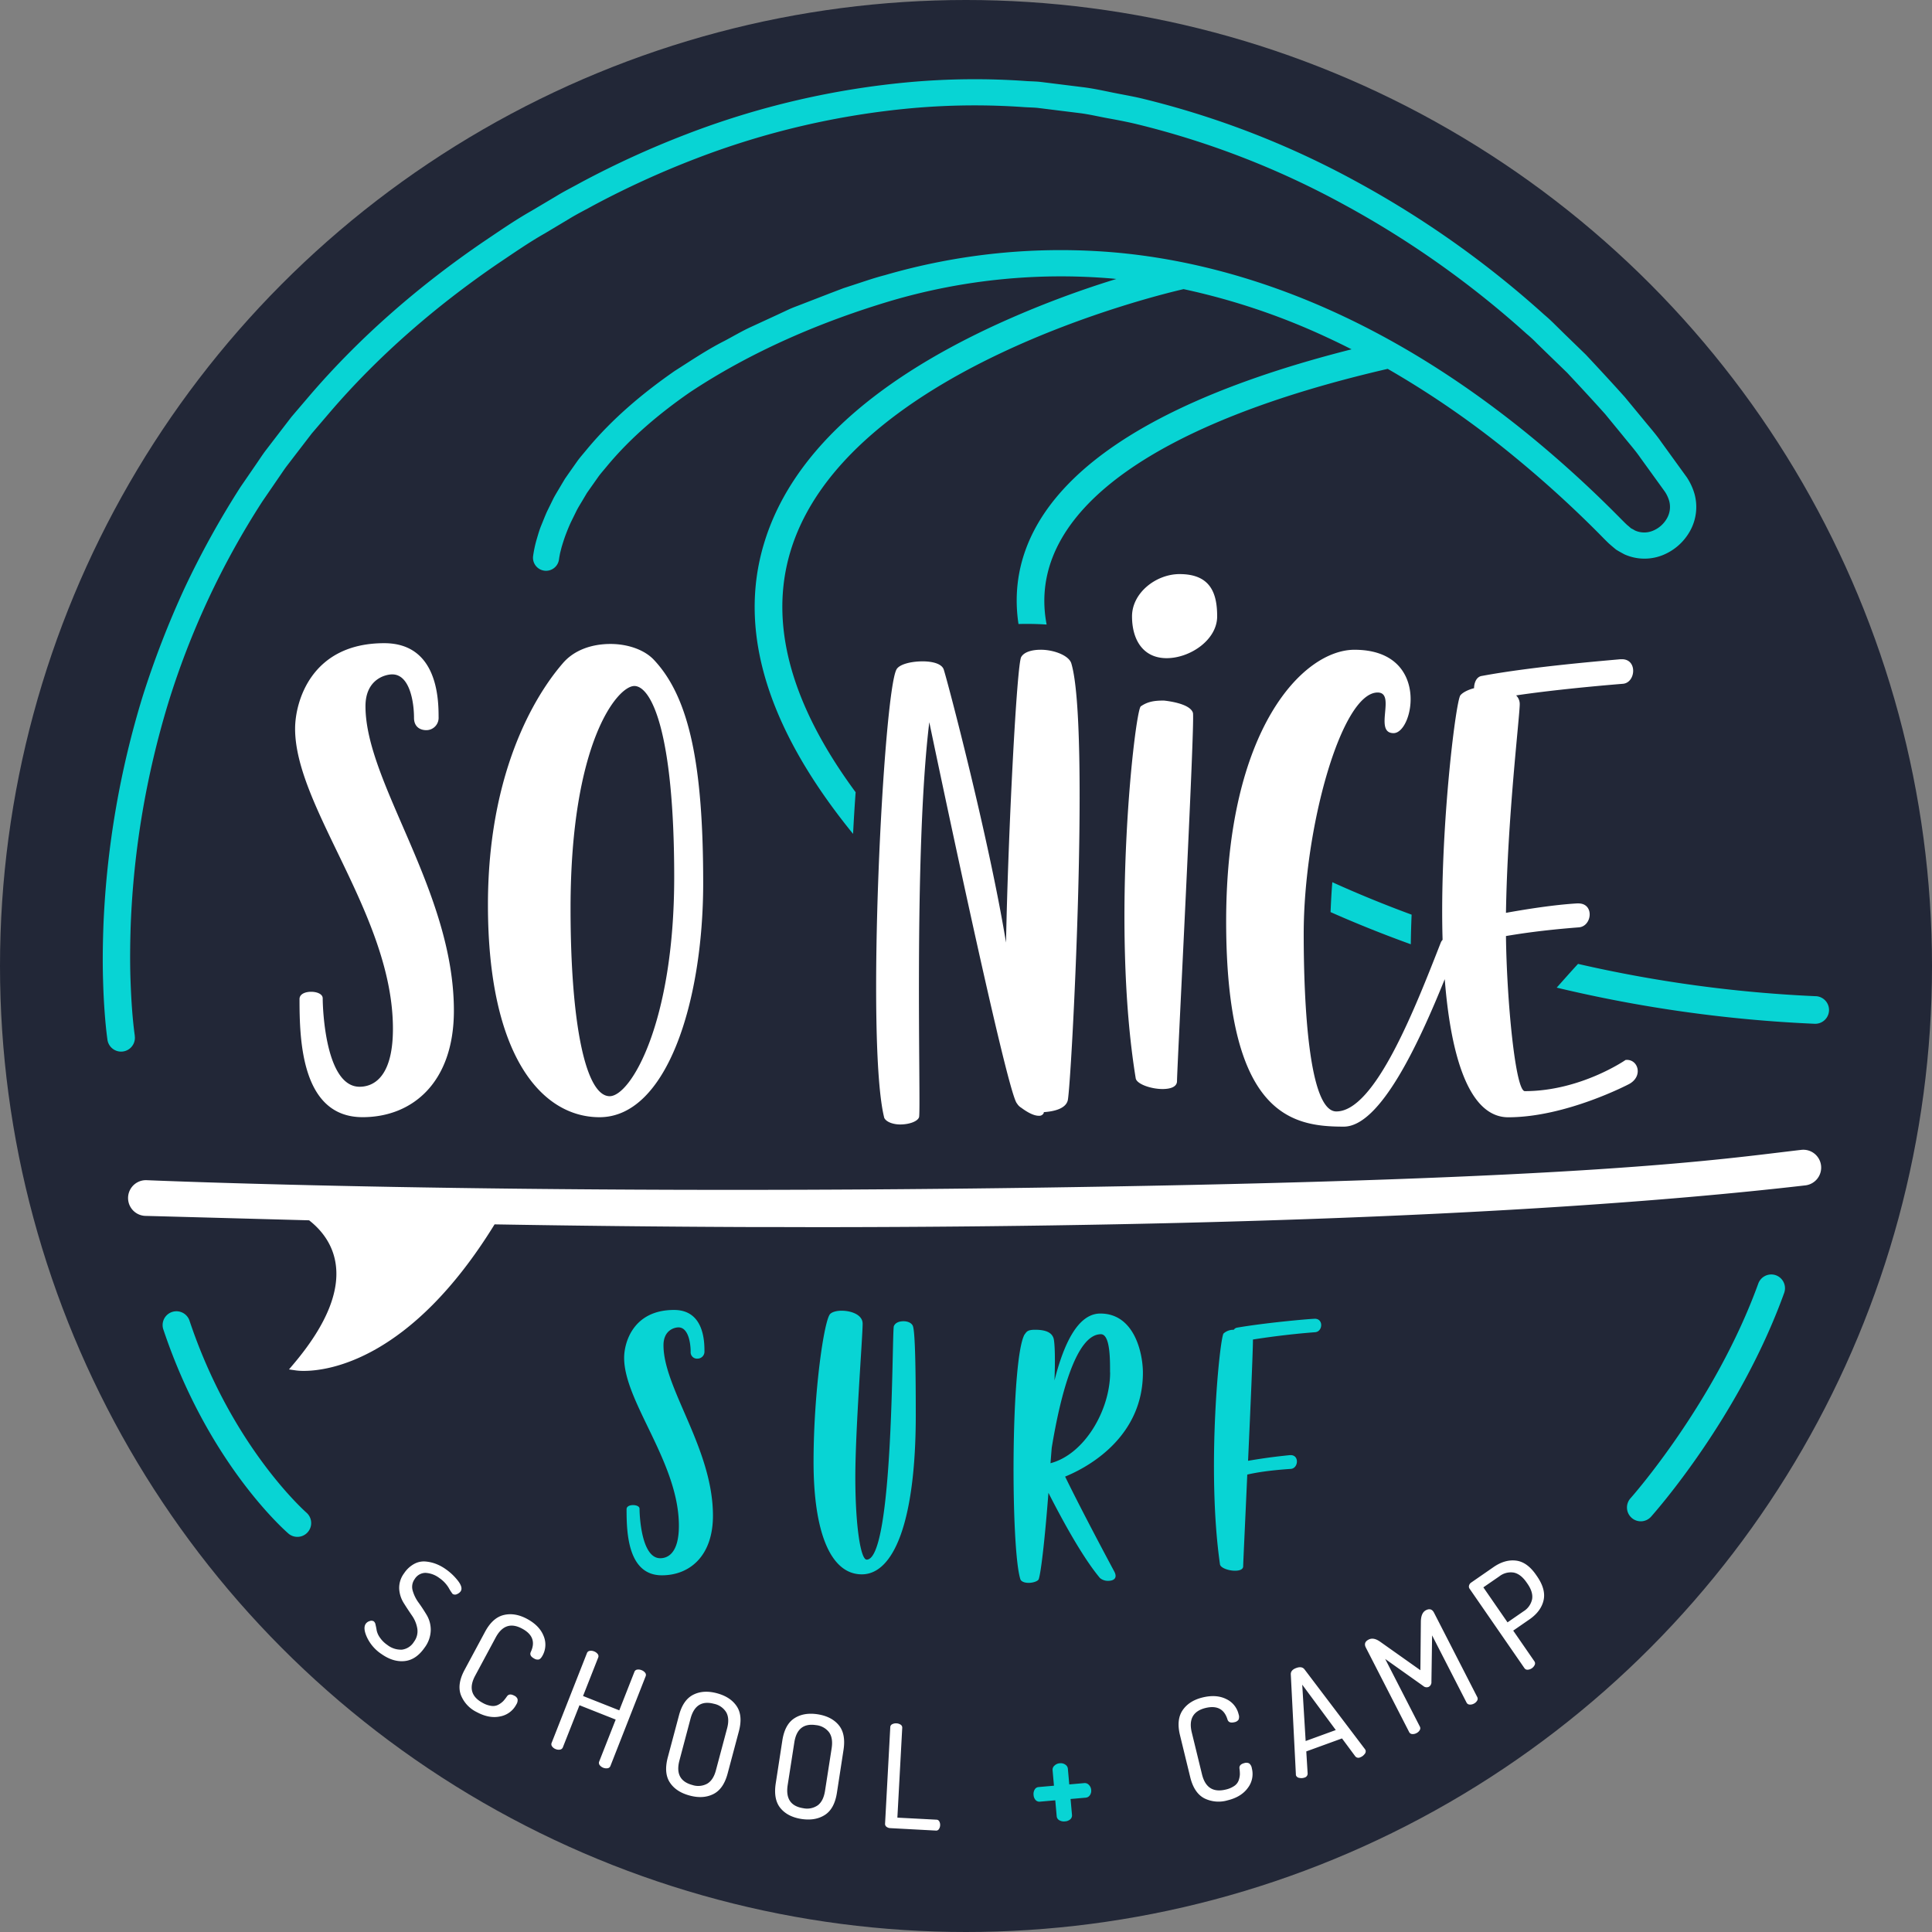 <?xml version="1.0" encoding="UTF-8"?> <svg xmlns="http://www.w3.org/2000/svg" viewBox="0 0 943.16 943.16"><rect x="0" y="0" width="943.16" height="943.16" fill="#808080" stroke="none"/><defs><style>.cls-1{fill:#222737}.cls-2{fill:#fff}.cls-3{fill:#08d4d4}</style></defs><g id="Layer_2" data-name="Layer 2"><g id="Logos"><circle class="cls-1" cx="471.58" cy="471.58" r="471.58"></circle><path class="cls-2" d="M178.55 792.7a3.48 3.48 0 0 1 1.9-1.32 2.25 2.25 0 0 1 2.07.16 2.72 2.72 0 0 1 .82 1.64c.21.85.39 1.77.55 2.77a9.29 9.29 0 0 0 1.58 3.49 13.78 13.78 0 0 0 3.65 3.61 10.71 10.71 0 0 0 7.13 2.27 8.05 8.05 0 0 0 5.84-3.84 8.53 8.53 0 0 0 1.62-6.52 15.61 15.61 0 0 0-2.61-6.3c-1.37-2-2.7-4-4-6.09a14.63 14.63 0 0 1-2.22-6.93 11.91 11.91 0 0 1 2.43-7.66 13.87 13.87 0 0 1 4.81-4.47 9.82 9.82 0 0 1 5.43-1.23 18.63 18.63 0 0 1 5.15 1.13 21.49 21.49 0 0 1 4.8 2.56 27.11 27.11 0 0 1 6.1 5.78q2.53 3.3 1.26 5.13a4.16 4.16 0 0 1-1.78 1.34 2.08 2.08 0 0 1-2.14-.12 22.29 22.29 0 0 1-1.89-2.94 15.65 15.65 0 0 0-4.59-4.82 12.31 12.31 0 0 0-6.67-2.5 6.2 6.2 0 0 0-5.33 3 6.46 6.46 0 0 0-1 5.65 18.27 18.27 0 0 0 2.92 5.93c1.41 1.95 2.74 4 4 6.11a14.2 14.2 0 0 1 1.9 7.34 14.76 14.76 0 0 1-3 8.47q-4.12 5.94-9.68 6.55t-11.26-3.35a20 20 0 0 1-7.16-8.18c-1.41-3.03-1.6-5.26-.63-6.66zm48.21 22.57l10-18.61q3.71-6.93 9.14-8.24t11.37 1.87q6.06 3.26 8.07 8.26a10.94 10.94 0 0 1-.47 9.65q-.9 1.66-1.83 1.92a3.1 3.1 0 0 1-2.29-.47q-2.47-1.32-1.64-3.18 3.44-7.31-4.23-11.41-8.22-4.41-12.92 4.38l-10 18.61q-4.71 8.78 3.71 13.28a11.66 11.66 0 0 0 4.38 1.47 5.53 5.53 0 0 0 3.44-.71 10.17 10.17 0 0 0 2.21-1.67 21.8 21.8 0 0 0 1.76-2.25c.76-1.12 1.95-1.26 3.55-.4a3 3 0 0 1 1.65 1.68 3.71 3.71 0 0 1-.6 2.62 11.17 11.17 0 0 1-7.87 5.85q-5.35 1.16-11.41-2.09a15.7 15.7 0 0 1-7.8-8.39q-1.92-5.25 1.78-12.17zm42.53 35.57L286.54 807a1.66 1.66 0 0 1 1.37-1.08 3.88 3.88 0 0 1 2.12.26 4 4 0 0 1 1.73 1.25 1.67 1.67 0 0 1 .27 1.73l-7.4 18.79 17.69 7 7.39-18.8a1.66 1.66 0 0 1 1.37-1.08 4 4 0 0 1 2.12.27 3.94 3.94 0 0 1 1.73 1.24 1.66 1.66 0 0 1 .26 1.73L298 862.1a1.74 1.74 0 0 1-1.39 1.12 4.13 4.13 0 0 1-3.84-1.51 1.75 1.75 0 0 1-.26-1.76l8.06-20.49-17.68-7-8.11 20.54a1.76 1.76 0 0 1-1.38 1.12 3.79 3.79 0 0 1-2.13-.24 3.73 3.73 0 0 1-1.72-1.28 1.75 1.75 0 0 1-.26-1.76zm56.71 7.05l5.44-20.4q2-7.65 7-10.16c3.27-1.66 7.12-1.91 11.55-.72s7.65 3.31 9.69 6.39 2.37 7.18 1 12.28l-5.44 20.4q-2 7.65-7 10.15t-11.59.71q-6.63-1.77-9.65-6.38t-1-12.27zm5.69 1.51q-2.57 9.63 6.31 12a9.13 9.13 0 0 0 7.25-.65q3-1.77 4.26-6.59l5.44-20.4c.86-3.2.72-5.82-.41-7.84a9.09 9.09 0 0 0-6-4.16q-8.87-2.37-11.44 7.25zm47.01 11.18l3.21-20.86q1.2-7.83 5.82-10.85t11.4-2q6.8 1.05 10.33 5.31t2.32 12.11l-3.21 20.86q-1.2 7.83-5.85 10.84t-11.44 2q-6.79-1.05-10.29-5.31t-2.29-12.1zm5.82.9q-1.51 9.84 7.57 11.24a9.12 9.12 0 0 0 7.14-1.42c1.84-1.4 3-3.73 3.52-7l3.25-20.88c.5-3.28.09-5.86-1.26-7.75a9.12 9.12 0 0 0-6.38-3.5q-9.07-1.39-10.59 8.45zm47.55 18.75l2.54-47.05a1.65 1.65 0 0 1 .95-1.46 4 4 0 0 1 2.1-.42 4.07 4.07 0 0 1 2 .64 1.66 1.66 0 0 1 .79 1.55l-2.37 43.84 19.12 1a1.56 1.56 0 0 1 1.36.88 3.47 3.47 0 0 1 .39 1.88 3.52 3.52 0 0 1-.59 1.83 1.54 1.54 0 0 1-1.44.73l-22.34-1.2a3.23 3.23 0 0 1-1.83-.66 1.76 1.76 0 0 1-.68-1.56zm148.98-22.62l-5-20.5q-1.87-7.62 1.29-12.23t9.71-6.21q6.68-1.63 11.52.75a10.94 10.94 0 0 1 6.1 7.49 3.51 3.51 0 0 1-.07 2.65 3.13 3.13 0 0 1-2 1.18c-1.82.45-2.93 0-3.35-1.27q-2.33-7.72-10.78-5.66-9 2.24-6.68 11.9l5 20.5q2.38 9.67 11.64 7.4a11.83 11.83 0 0 0 4.24-1.84 5.56 5.56 0 0 0 2.09-2.82 10.49 10.49 0 0 0 .52-2.73 20.46 20.46 0 0 0-.19-2.84c-.19-1.35.6-2.24 2.38-2.68a3.05 3.05 0 0 1 2.34.15 3.62 3.62 0 0 1 1.3 2.35 11.15 11.15 0 0 1-1.94 9.61q-3.2 4.44-9.88 6.07a15.69 15.69 0 0 1-11.41-1q-4.95-2.64-6.83-10.27zm51.63-.88a1.73 1.73 0 0 1-.06-.58l-2.48-48.72q-.12-2.13 2.66-3.15t4.07.72l29.55 39a1.34 1.34 0 0 0 .12.24.66.66 0 0 1 .1.17 2 2 0 0 1-.52 1.94 4.65 4.65 0 0 1-2.1 1.54 1.94 1.94 0 0 1-2.43-.53l-6.45-8.7L637.7 855l.66 10.78a2 2 0 0 1-1.54 2 4.51 4.51 0 0 1-2.48.15 2 2 0 0 1-1.66-1.2zm4.71-16.8l14.71-5.36-16.38-22.15zm50.51-4.41l-21.11-41.18c-.88-1.71-.44-3 1.3-3.91s3.63-.46 5.88 1.17l19.43 13.76.23-23.84q.11-4.23 2.48-5.45c1.75-.9 3.06-.49 3.94 1.21l21.11 41.19a1.73 1.73 0 0 1-.07 1.77 3.81 3.81 0 0 1-1.59 1.45 3.71 3.71 0 0 1-2.09.44 1.75 1.75 0 0 1-1.49-1l-16.8-32.77-.33 22.64a2.57 2.57 0 0 1-1.32 2.49 2.49 2.49 0 0 1-2.68-.44l-18.57-13.18 16.92 33a1.73 1.73 0 0 1-.07 1.77 3.73 3.73 0 0 1-1.59 1.44 3.8 3.8 0 0 1-2.09.45 1.76 1.76 0 0 1-1.49-1.01zm56.3-31.16l-26.78-38.78a1.82 1.82 0 0 1-.26-1.56 2.43 2.43 0 0 1 1.07-1.47l10.91-7.55q5.54-3.82 11-3.14T750 769l.36.52q4.45 6.45 3.15 11.84t-7 9.29l-7.79 5.38L749.05 811a1.75 1.75 0 0 1 .16 1.77 4.1 4.1 0 0 1-3.41 2.35 1.74 1.74 0 0 1-1.6-.76zM735.94 792l7.79-5.38a9.12 9.12 0 0 0 4.21-5.94c.39-2.28-.36-4.78-2.25-7.52l-.48-.69c-1.89-2.73-4-4.32-6.23-4.77a9.1 9.1 0 0 0-7.05 1.84l-7.79 5.37zM191.5 329.22c8.49 0 10.61 13.45 10.61 21.23 0 4.25 2.84 6 6 6a6 6 0 0 0 6-6.38c0-8.48-.35-36.08-26.54-36.08-35.73 0-43.51 28.66-43.51 41.75 0 38.56 47.76 91.29 47.76 146.48 0 25.48-11 28.31-16.28 28.31-16.62 0-18-37.86-18-43.17 0-2.12-2.83-3.19-5.66-3.19s-5.66 1.07-5.66 3.54c0 19.47.71 57.67 30.78 57.67 24.41 0 44.58-17 44.58-52 0-58.38-43.16-111.1-43.16-148.61-.01-13.07 9.58-15.55 13.08-15.55zM298 314.37c-8.85 0-17.7 2.82-23.36 9.55-6.37 7.43-36.44 43.87-36.44 117.81 0 73.6 26.18 103.67 54.48 103.67 32.91 0 50.6-56.61 50.6-114.28s-6.72-90.58-24.06-109c-4.62-4.93-12.76-7.75-21.22-7.75zm-.36 220.77c-11.68 0-19.11-35-19.11-91.64 0-81.37 23-108.61 31.14-108.61s19.46 21.93 19.46 93.41c-.02 71.11-21.25 106.84-31.51 106.84zM508.1 317.19c-4.25 0-8.14 1.06-9.56 3.54-2.12 3.19-6.37 84.92-7.42 139.41-8.5-51.66-28.67-128.09-30.44-133.39-1.06-2.83-5.65-3.89-10.26-3.89-5.65 0-11.32 1.41-12.74 3.89-6.36 11-15.2 182.56-6 219 1.07 2.12 4.6 3.19 7.78 3.19 4.25 0 8.49-1.42 9.2-3.55 1.06-3.54-2.82-128.43 5-192.83 0 0 37.85 181.51 42.81 186.12a6.05 6.05 0 0 0 2.12 2.12c2.84 2.12 6 3.89 8.49 3.89a2.37 2.37 0 0 0 2.48-1.42v-.35c5.31-.36 10.62-1.77 11.68-5.66 1.77-7.08 11-182.57 1.77-213.35-1.11-3.91-8.54-6.72-14.91-6.72zM568.22 342c-4.25 0-7.79.35-11.32 2.83-2.83 2.13-14.86 105.44-2.48 181.51.36 2.83 7.43 5.3 13.09 5.3 3.89 0 7.08-1.05 7.08-3.88 0-6 8.84-175.85 7.78-179.74-1.06-3.58-8.14-5.35-14.15-6.02zm225.34 175.46s-21.94 15.21-49.18 15.21c-4.61 0-8.85-44.58-9.2-75.72 6.36-1.06 17.33-2.83 35.74-4.25 6.36-.71 7.42-11.67-.36-11.67h-.71c-6 .35-17 1.41-34.67 4.6.71-46.35 6.72-95.89 6.72-101.9a5.9 5.9 0 0 0-1.76-4.25c11.67-1.76 30.42-3.89 52-5.66 6.37-.35 7.43-12-.35-12h-.71c-7.43.71-42.81 3.54-67.58 8.14-2.83.35-3.89 3.54-3.89 6-2.83.71-5.66 2.11-6.72 3.53-2.13 3.19-8.85 56.61-8.85 105.44q0 7.05.2 13.87a4.21 4.21 0 0 0-.88 1.35c-12.74 32.55-32.19 82.43-51 82.43-13.44 0-15.92-52.71-15.92-86.68 0-51.65 18.4-117.83 36.09-117.83 9.2 0-2.12 19.83 7.78 19.83s18-40.7-19.11-40.7c-24.76 0-62.62 38.22-62.62 132.69C598.63 544.7 630.83 550 656 550c17.82 0 36.67-40.75 49.29-72 3.06 39 12.28 67.43 31 67.43 28.3 0 59.09-16.27 59.09-16.27 7.02-3.92 4.19-12.41-1.82-11.7zm-217.73-237.2c-11.48 0-23.2 9.16-23.2 20.63s5.42 20.41 16.9 20.41 24.66-8.93 24.66-20.41-3.37-20.63-18.36-20.63zM889 569a8.71 8.71 0 0 0-9.66-7.66c-40.26 4.65-100.45 14.4-367.25 18.37s-439.48-3.53-440.51-3.57a8.72 8.72 0 0 0-.68 17.43c.56 0 37.13 1 80 2.16 4.64 3.61 10.36 9.66 12.46 18.62 3.39 14.38-3.3 31.64-19.88 51.33l-2.4 2.84 3.68.53a27.85 27.85 0 0 0 3.58.19c12.09 0 52.41-5.44 93.1-71.53 37.72.64 80.28 1.15 125.66 1.31q14.56 0 29.86.05c144.51 0 340.7-3.8 484.42-20.4A8.74 8.74 0 0 0 889 569z"></path><path class="cls-3" d="M331.22 648c4.76 0 5.94 7.53 5.94 11.88a3.12 3.12 0 0 0 3.37 3.37 3.39 3.39 0 0 0 3.37-3.56c0-4.76-.2-20.2-14.86-20.2-20 0-24.35 16-24.35 23.36 0 21.59 26.73 51.09 26.73 82 0 14.26-6.14 15.84-9.11 15.84-9.31 0-10.1-21.19-10.1-24.15 0-1.19-1.58-1.79-3.16-1.79s-3.17.6-3.17 2c0 10.89.39 32.28 17.22 32.28 13.67 0 24.95-9.51 24.95-29.11 0-32.67-24.15-62.18-24.15-83.17 0-7.39 5.34-8.75 7.32-8.75zm109.9-3c-2 0-4 .6-4.75 2.38-1 1.78 0 114-13.27 114-3 0-5.55-16.83-5.55-40.19s3.57-68.51 3.57-75c0-4.36-5.55-6.33-10.3-6.33-2.37 0-4.55.59-5.54 1.58-3 3-8.12 38.41-8.12 72.27s8.12 54.85 23.56 54.85 26.34-25.34 26.34-77.82c0-34.65-.79-41.58-1.39-43.36-.59-1.58-2.57-2.38-4.55-2.38zm116.82 25.15c0-9.31-4-28.91-20.79-28.91-10.89 0-17.82 14.65-22.38 32.67.4-10.1.2-17.82-.39-20.39-.79-2.78-3.37-4.36-9.11-4.36-4 0-4.16 1.19-5.15 2.38-6.73 12.27-6.73 104.75-2 119.4.4 1.19 2.18 1.78 4 1.78 2.18 0 4.56-.79 4.95-1.78 1.19-3.37 3.17-21.39 4.75-42.18 5.35 10.5 16 30.69 25.15 41.59a6 6 0 0 0 4 1.38c2.58 0 4.76-1.19 3-4.55 0 0-15.24-28.32-24-46.34 14.03-5.74 37.97-20.99 37.97-50.69zm-16-.2c0 18.42-12.47 40-29.11 44.36.2-2.58.4-5.15.6-7.53 4.36-26.53 12.08-55.44 24-55.44 4.67 0 4.47 13.07 4.47 18.66zm99.56-26.14c-4.16.2-24.15 2-37.82 4.36a2.6 2.6 0 0 0-1.39 1 7.19 7.19 0 0 0-4.94 1.78c-1.79 1.39-8.52 65.55-1.79 112.67.2 1.78 4.16 3.17 7.33 3.17 2.18 0 4-.59 4-2.18s1-22 2-44.75c3.37-.79 9.7-2 21.19-2.77 3.76-.2 4.35-6.73 0-6.73h-.4c-3.56.39-10.1 1-20.4 2.77 1.19-26.14 2.38-53.66 2.38-59.21 6.34-1 17.43-2.57 30.3-3.56 3.9-.21 4.29-6.94-.46-6.55zM529.4 870.46l-7.41.66-.68-7.66a2.68 2.68 0 0 0-1.23-2 3.9 3.9 0 0 0-2.73-.67 4.09 4.09 0 0 0-2.58 1.14 2.61 2.61 0 0 0-.93 2.15l.68 7.66-7.48.66a2.41 2.41 0 0 0-1.93 1.22 4.19 4.19 0 0 0-.54 2.63 4 4 0 0 0 1 2.5 2.51 2.51 0 0 0 2.11.78l7.48-.66.69 7.72a2.45 2.45 0 0 0 1.26 2 4.38 4.38 0 0 0 2.76.56 4.26 4.26 0 0 0 2.62-1 2.54 2.54 0 0 0 .83-2.19l-.69-7.73 7.41-.65a2.68 2.68 0 0 0 2-1.18 3.75 3.75 0 0 0 .65-2.61 3.82 3.82 0 0 0-1.13-2.45 2.67 2.67 0 0 0-2.16-.88zm256.13-605.04q1.69 1.49 3.44 2.91c1.31.82 2.69 1.56 4.06 2.3a23.88 23.88 0 0 0 18.45.46 26.62 26.62 0 0 0 13.52-11.8 24.08 24.08 0 0 0 2.21-18.22 29.5 29.5 0 0 0-3.81-8.15l-4.14-5.71-8.26-11.42c-2.67-3.89-5.83-7.38-8.76-11l-9-10.9c-6.26-7-12.66-13.9-19.08-20.76l-10.11-9.81-5.05-4.96a80.595 80.595 0 0 0-5.18-4.77 477 477 0 0 0-91.76-65 428.64 428.64 0 0 0-105-40.6c-4.58-1.07-9.24-1.85-13.86-2.79s-9.23-1.95-13.91-2.56l-14.05-1.75-7-.87c-2.34-.29-4.71-.29-7.07-.44a356.63 356.63 0 0 0-56.52.46A405 405 0 0 0 335 65.56 454.7 454.7 0 0 0 283.73 89c-4.1 2.29-8.32 4.36-12.31 6.83L259.34 103c-8.17 4.63-15.86 10-23.66 15.24-31 21.2-59.69 46-84.24 74.55l-9.17 10.74-8.6 11.2-4.29 5.6c-1.39 1.9-2.68 3.87-4 5.8l-8 11.65a433.51 433.51 0 0 0-27.31 49.4 451.17 451.17 0 0 0-20.38 52.62 442.83 442.83 0 0 0-19.16 110.97c-.35 9.41-.51 18.83-.2 28.26.13 4.72.35 9.44.69 14.17s.74 9.35 1.43 14.36a6.73 6.73 0 0 0 13.34-1.84v-.21c-1.18-8.57-1.75-17.87-2.07-26.89s-.21-18.21.1-27.32a428.44 428.44 0 0 1 5.65-54.42A433.75 433.75 0 0 1 82 343.63a396.59 396.59 0 0 1 46.1-98.87l7.73-11.28c1.31-1.87 2.55-3.78 3.9-5.62l4.16-5.43 8.33-10.84 8.89-10.4c23.78-27.7 51.66-51.76 81.82-72.41 7.6-5.08 15.09-10.34 23.06-14.85l11.79-7.05c3.89-2.41 8-4.42 12-6.65a441.76 441.76 0 0 1 49.81-22.76 392.48 392.48 0 0 1 106.17-24.71 343.84 343.84 0 0 1 54.55-.44c2.26.15 4.54.14 6.79.42l6.77.84 13.53 1.68c4.51.58 9 1.67 13.43 2.47s8.95 1.66 13.38 2.7A415.65 415.65 0 0 1 656 99.82 464.1 464.1 0 0 1 745.29 163c1.76 1.47 3.43 3 5 4.64l4.92 4.78 9.84 9.54c6.24 6.67 12.46 13.37 18.54 20.17l8.69 10.59c2.84 3.57 5.93 7 8.5 10.73l8 11.07 4 5.54a16.67 16.67 0 0 1 2.05 4.37 11.19 11.19 0 0 1-1.06 8.61 13.9 13.9 0 0 1-7 6.11 11 11 0 0 1-8.62-.18c-.64-.41-1.31-.74-2-1.12-.6-.55-1.21-1.08-1.85-1.59-1.5-1.39-3.26-3.24-4.88-4.84A559.8 559.8 0 0 0 748 213.66c-29-23.83-60.61-44.67-94.85-60.51s-71-26.55-108.8-29.9A307.2 307.2 0 0 0 432 134.32c-4.58 1.17-9.05 2.7-13.53 4.17l-6.73 2.2-6.59 2.51-13.15 5.09c-2.18.87-4.4 1.64-6.56 2.59l-6.42 3-12.84 5.92c-4.28 2-8.35 4.43-12.53 6.63-8.43 4.26-16.31 9.59-24.31 14.68-15.59 10.84-30.33 23.22-42.68 38.06-1.52 1.87-3.12 3.67-4.58 5.6l-4.18 5.93-2.09 3-1.87 3.14c-1.22 2.1-2.52 4.16-3.68 6.31l-3.24 6.6c-1 2.23-1.89 4.56-2.83 6.84s-1.61 4.72-2.32 7.13a57.09 57.09 0 0 0-1.64 7.89 6.37 6.37 0 0 0 12.63 1.64l.07-.46.07-.5.13-.72.27-1.45.76-3c.61-2 1.24-4.06 2-6.07s1.56-4 2.48-6l2.89-5.88c1-1.93 2.22-3.79 3.32-5.69l1.68-2.84 1.91-2.71 3.82-5.42c1.33-1.77 2.82-3.43 4.22-5.15 11.39-13.69 25.25-25.37 40.05-35.67 30.07-20 64.17-34.65 99-45A294.29 294.29 0 0 1 543.2 136c.59.06 1.18.13 1.78.18a479.4 479.4 0 0 0-58.68 22.34c-62.52 28.8-100.64 64.72-113.3 106.72-13 42.92 1.67 90.52 43.45 141.84.37-7.26.79-14 1.25-20.33-31.72-43-42.42-82.41-31.81-117.6 26.84-88.94 181.15-125.54 191.91-128a328.48 328.48 0 0 1 70 23.55q6.08 2.81 12 5.83c-141 35.7-166.84 89.87-163.14 129.66.14 1.48.32 3 .55 4.44q6.82-.19 13.73.26c-.37-2-.68-4-.86-6-4.71-50.58 54.73-92.77 167.37-118.82a452.74 452.74 0 0 1 62.43 43.37 546.79 546.79 0 0 1 40.66 37c1.68 1.69 3.11 3.2 4.99 4.98zM649.55 445.26q18.84 8.36 39.17 15.71c.06-4.82.2-9.69.4-14.45q-20.1-7.41-38.71-15.85c-.41 4.99-.66 9.91-.86 14.59zm236.99 41.07a645.5 645.5 0 0 1-116.18-15.78c-3.69 4-7.26 8.06-10.41 11.59a665.6 665.6 0 0 0 126 17.65h.28a6.74 6.74 0 0 0 .28-13.47zM92.44 644.51a6.74 6.74 0 0 0-12.78 4.26c21.89 65.68 59.68 98.61 61.28 100a6.74 6.74 0 0 0 8.78-10.22c-.37-.34-36.64-32.12-57.28-94.04zM867 622.57a6.75 6.75 0 0 0-8.63 4c-21.15 58.4-62 104.41-62.4 104.86a6.74 6.74 0 0 0 .52 9.51 6.72 6.72 0 0 0 9.51-.51c1.74-2 43-48.33 65-109.27a6.74 6.74 0 0 0-4-8.59z"></path></g></g></svg> 